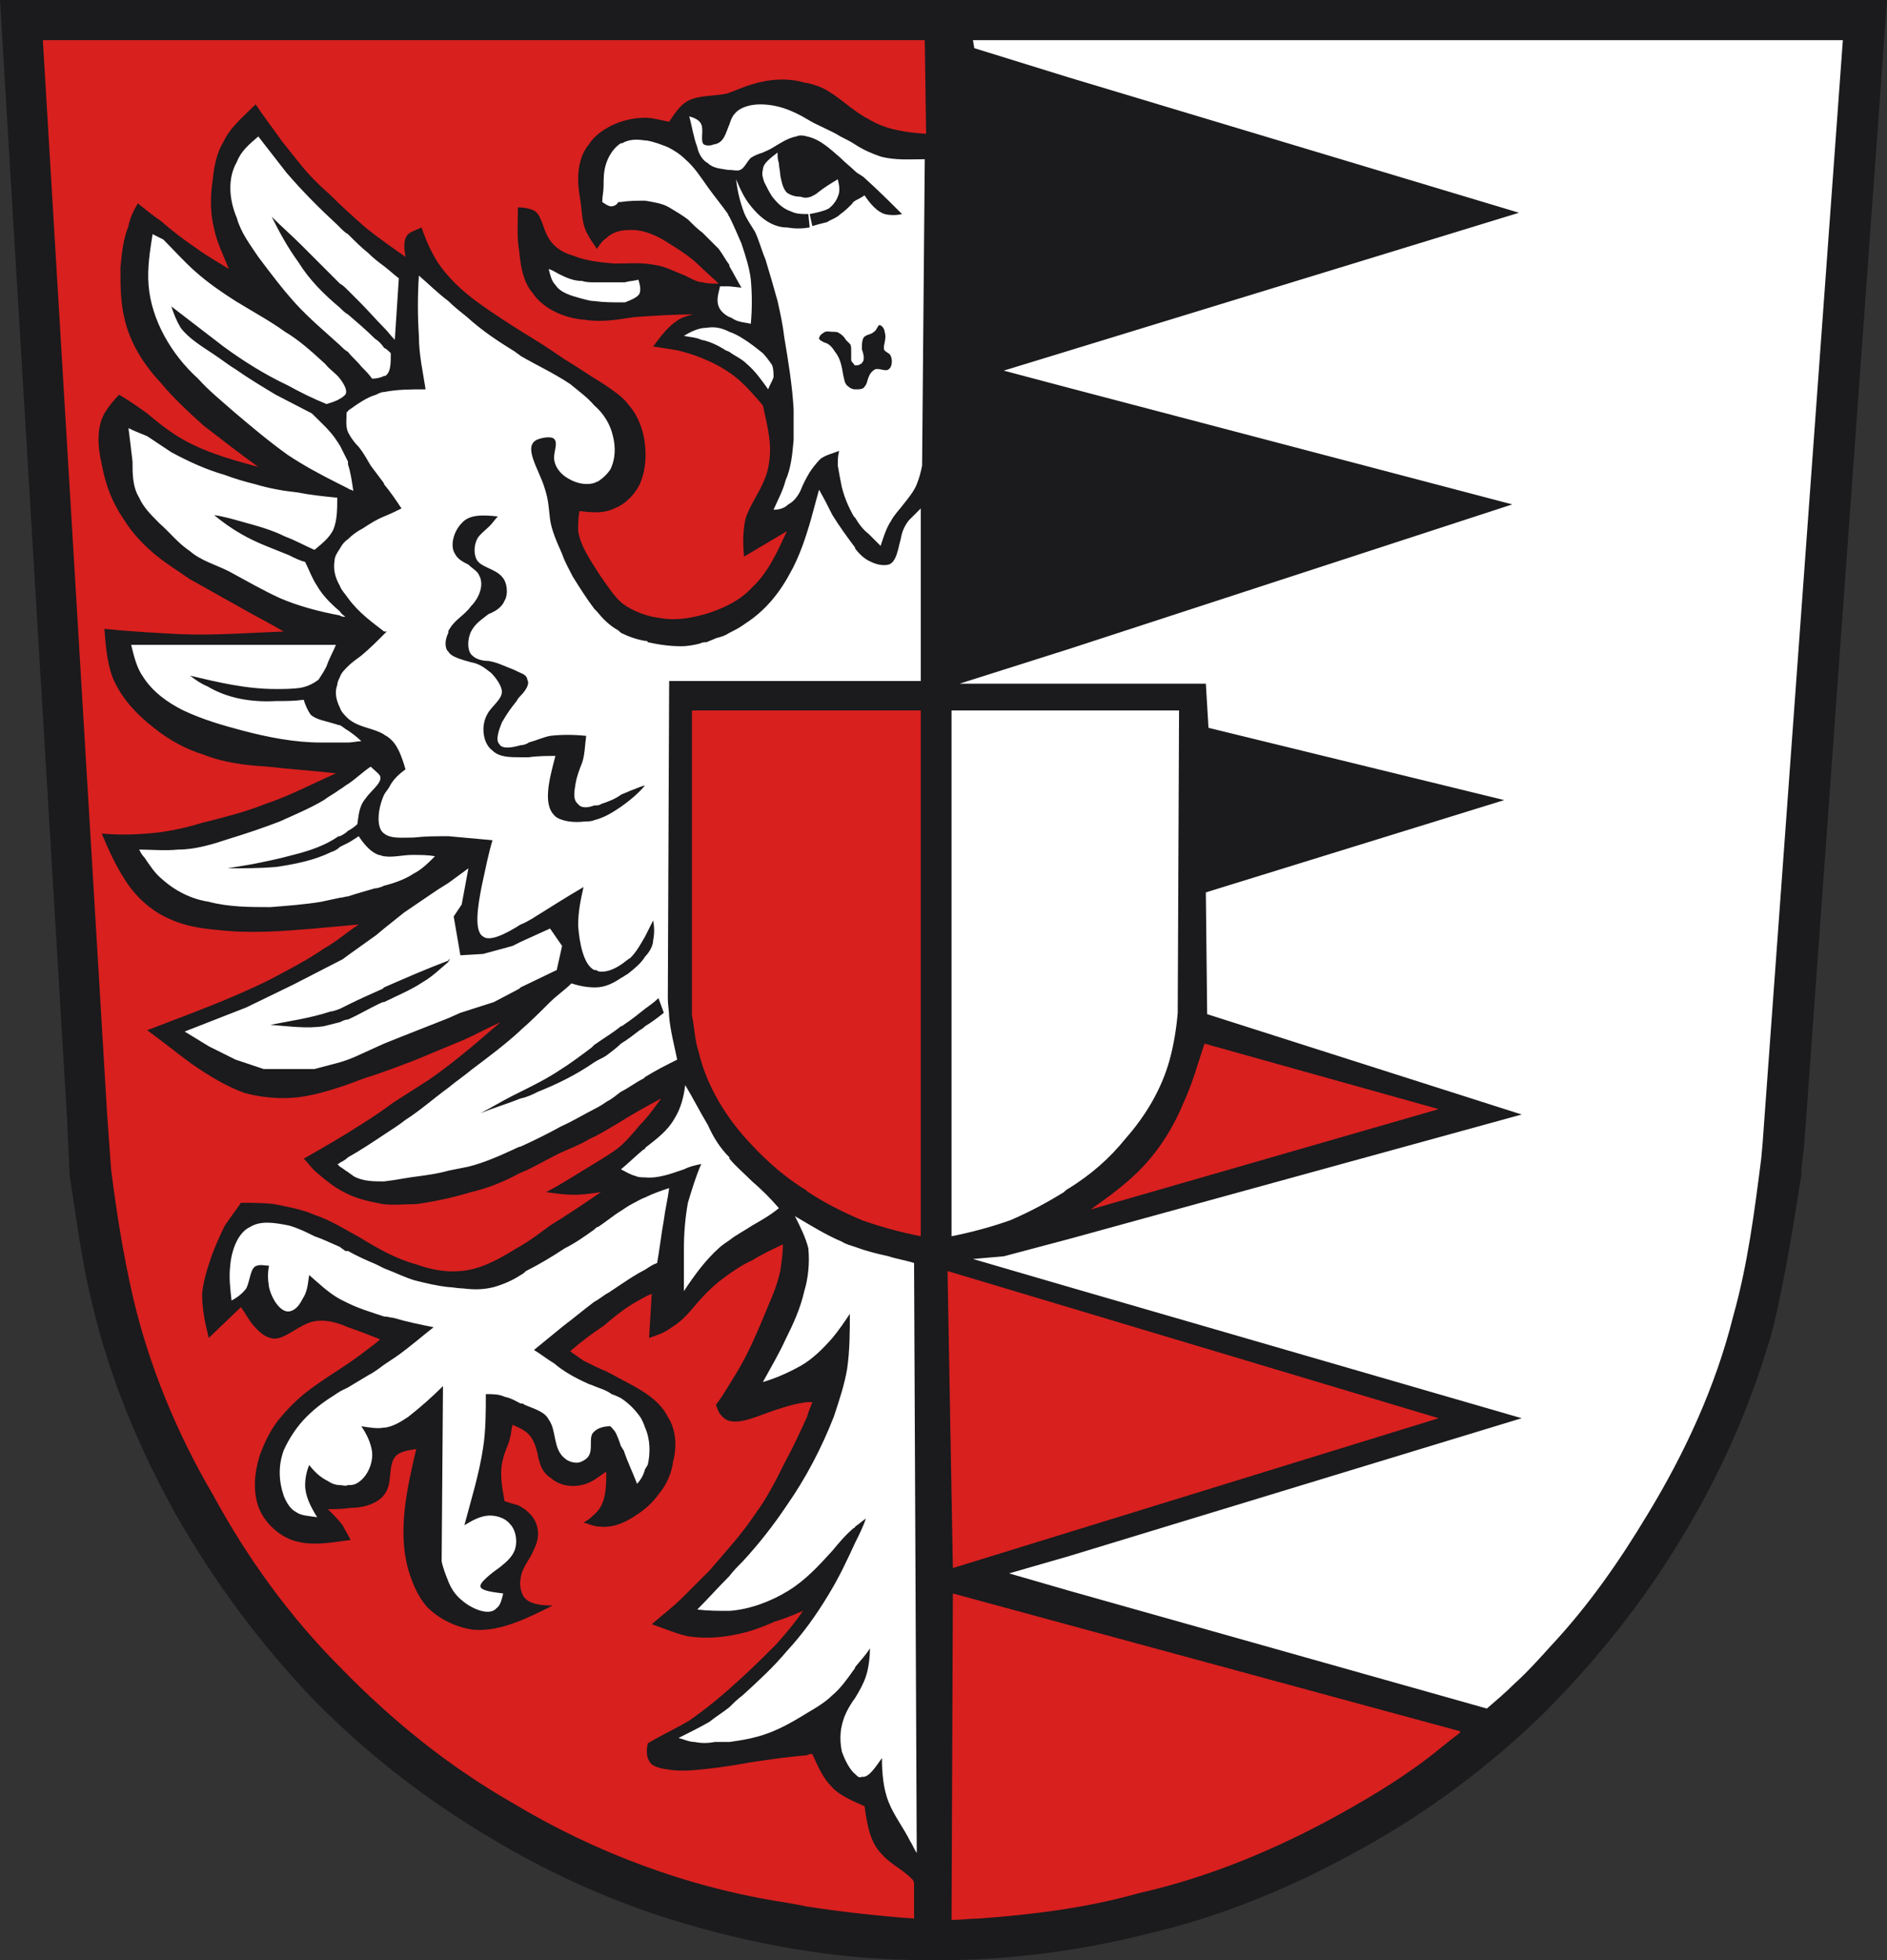 <?xml version="1.0" encoding="UTF-8" standalone="no"?>
<!-- Created with Inkscape (http://www.inkscape.org/) -->
<svg
   xmlns:svg="http://www.w3.org/2000/svg"
   xmlns="http://www.w3.org/2000/svg"
   version="1.0"
   width="425.618"
   height="442.006"
   id="svg3267">
  <rect width="100%" height="100%" fill="#333333" stroke="none"/>
  <defs
     id="defs3269">
    <clipPath
       id="clipPath323">
      <path
         d="M 445.624,-283.628 L 566.845,-283.628 L 566.845,-409.578 L 445.624,-409.578 L 445.624,-283.628 z"
         id="path325" />
    </clipPath>
  </defs>
  <g
     transform="translate(-125.915,-101.359)"
     id="layer1">
    <path
       d="M 532.827,359.907 L 532.219,364.734 L 532.219,366.242 C 530.407,377.71 528.601,389.17 525.88,400.635 C 521.352,416.93 514.409,432.915 505.655,447.396 C 496.901,462.183 486.034,475.755 473.96,487.827 C 461.583,499.894 447.698,510.152 432.911,518.293 C 417.818,526.741 401.819,533.378 385.213,537.3 C 368.615,541.523 351.405,543.635 334.5,543.338 C 317.294,543.338 300.093,540.618 283.788,536.093 C 267.186,531.568 251.191,524.629 236.698,515.88 C 221.907,507.131 208.323,496.576 196.249,484.207 C 184.48,471.833 174.209,457.955 165.761,443.177 C 157.309,428.092 150.668,412.103 146.748,395.51 C 144.333,385.856 143.117,375.896 141.612,366.242 L 141.612,365.945 L 141.008,352.968 L 125.915,101.359 L 551.533,101.359 L 532.827,359.907 z"
       id="path329"
       style="fill:#1b1a1c;fill-opacity:1;fill-rule:evenodd;stroke:none" />
    <path
       d="M 334.5,110.414 L 307.937,110.414 L 307.937,120.064 C 309.144,120.366 310.352,120.667 311.559,121.271 C 315.181,123.081 318.2,126.399 321.822,128.214 C 325.746,130.627 330.274,131.226 334.802,131.532 L 334.5,110.414 z M 307.937,531.266 C 315.785,532.477 323.935,533.378 332.086,533.981 L 332.086,526.137 C 332.086,525.538 331.779,525.236 331.482,524.93 C 329.369,522.819 326.656,521.612 324.841,519.5 C 322.128,516.789 321.52,512.863 320.917,508.643 C 318.2,507.437 315.181,506.226 313.374,504.114 C 311.559,502.304 310.352,499.589 309.144,496.877 C 308.846,496.877 308.239,496.877 307.937,497.175 L 307.937,531.266 z M 307.937,420.848 C 308.239,419.641 308.846,418.434 309.144,417.529 L 307.937,417.529 L 307.937,420.848 z M 307.937,369.862 L 307.937,261.556 L 333.595,261.556 L 333.595,380.124 C 329.071,379.219 324.543,378.008 320.313,376.499 C 316.087,374.693 311.861,372.582 308.239,370.168 C 308.239,370.168 307.937,370.168 307.937,369.862 M 340.538,534.287 C 342.651,534.287 344.764,533.981 346.579,533.981 C 358.951,533.08 371.03,531.568 382.794,528.249 C 398.797,524.629 413.885,518.293 428.077,510.449 C 436.227,505.924 444.08,501.101 451.023,495.369 C 452.528,494.158 454.037,492.951 455.249,492.05 L 455.249,491.745 L 340.839,460.671 L 340.538,534.287 z M 340.839,454.939 L 450.415,421.154 L 339.636,387.968 L 340.839,454.939 z M 450.415,351.459 L 397.593,336.681 C 396.08,341.206 394.872,345.731 392.759,350.257 C 390.646,355.381 387.628,360.212 384.005,364.13 C 380.383,368.056 376.153,371.073 371.931,374.086 L 450.415,351.459 z M 307.937,110.414 L 135.579,110.414 L 150.064,352.368 L 150.974,365.035 C 152.177,374.693 153.691,384.042 155.804,393.398 C 159.422,409.082 165.761,424.472 173.911,438.346 C 181.759,452.827 191.423,466.101 202.889,477.565 C 214.36,489.331 227.038,499.589 241.226,507.738 C 260.247,519.198 281.373,527.042 303.107,530.361 C 304.918,530.662 306.432,530.968 307.937,531.266 L 307.937,497.175 C 303.711,497.477 299.791,498.08 295.565,498.688 C 292.24,499.287 288.622,499.894 285.599,500.192 C 282.882,500.494 280.467,500.795 277.449,500.494 C 275.34,500.192 272.921,499.894 272.317,498.382 C 271.714,497.477 271.714,495.968 272.015,494.464 C 275.034,492.65 278.354,491.141 281.373,489.331 C 285.297,486.62 288.924,483.603 292.542,480.28 C 295.565,477.565 298.277,474.85 300.994,472.139 C 303.107,469.725 305.22,467.308 307.031,464.593 C 304.918,465.502 302.805,466.403 300.688,467.006 C 297.98,468.213 295.565,469.118 292.844,469.725 C 288.924,470.626 284.995,470.932 281.071,470.329 C 278.354,469.725 275.642,468.515 272.921,467.614 C 275.34,465.502 277.755,463.692 279.868,461.576 C 281.981,459.464 283.788,457.658 285.901,455.546 C 289.523,451.318 293.15,447.396 296.164,442.871 C 298.881,439.255 300.994,435.027 303.107,430.803 C 304.918,427.485 306.432,424.166 307.937,420.848 L 307.937,417.529 C 305.522,417.835 303.409,418.434 300.688,419.343 C 296.164,420.848 291.037,423.567 288.622,420.546 C 288.014,419.947 287.712,419.042 287.406,418.132 C 289.221,415.719 290.731,413.004 292.24,410.59 C 294.957,406.065 297.07,400.936 299.183,395.808 C 300.39,393.092 301.296,390.679 301.904,387.968 C 302.206,385.856 302.503,384.042 302.503,381.93 C 300.093,383.137 297.98,384.042 295.565,385.554 C 292.844,386.761 290.429,388.567 288.014,390.381 C 286.203,391.886 284.396,393.696 282.882,395.51 C 281.373,397.316 279.562,399.428 277.449,400.635 C 275.94,401.841 274.128,402.445 272.317,403.048 L 272.921,393.092 C 271.412,393.696 269.902,394.605 268.393,395.51 C 265.978,397.018 264.171,398.523 262.058,400.333 C 259.337,402.143 256.922,403.953 254.508,406.065 C 255.417,406.673 256.621,407.573 257.53,408.181 C 259.337,409.082 261.148,409.991 262.658,410.59 C 264.473,411.495 265.978,412.405 267.789,413.31 C 271.114,415.116 274.732,417.227 276.543,420.848 C 278.354,423.567 278.656,427.485 277.755,430.803 C 277.449,433.519 276.237,436.234 274.43,438.346 C 272.921,440.457 271.114,441.966 268.699,443.479 C 266.28,444.983 263.865,445.892 261.148,445.59 C 259.945,445.59 258.734,444.983 257.53,444.681 C 258.734,444.078 259.639,443.177 260.545,442.272 C 261.45,441.367 262.058,439.854 262.36,438.346 C 262.658,436.536 262.658,435.027 262.658,433.221 C 261.148,434.122 259.945,435.329 258.13,435.932 C 255.417,436.841 252.395,436.536 250.281,434.73 C 248.776,433.82 247.867,432.316 247.565,430.803 C 247.263,430.204 247.263,429.295 246.965,428.39 C 246.663,427.183 246.055,425.679 245.15,424.77 C 244.248,423.865 243.033,423.265 241.528,422.658 C 241.226,423.567 241.226,424.77 240.924,425.679 C 240.622,427.183 239.716,428.692 239.415,430.204 C 238.505,433.221 239.113,436.536 239.716,439.854 C 240.622,440.156 241.528,440.457 242.735,440.759 C 244.55,441.664 246.357,443.177 246.965,445.284 C 247.565,447.095 247.263,448.909 246.357,450.715 C 245.452,453.133 243.641,454.641 243.339,457.352 C 243.033,458.559 243.339,460.067 243.942,461.278 C 245.15,463.084 247.867,463.39 250.583,463.39 C 244.55,466.403 238.505,469.42 232.472,468.82 C 228.548,468.213 224.925,466.403 222.213,463.692 C 220.1,461.278 218.888,458.257 217.987,455.24 C 215.572,446.495 217.685,437.139 219.798,428.092 C 217.987,428.39 216.171,428.692 215.266,429.597 C 213.459,431.407 214.36,435.027 213.157,437.441 C 211.941,440.156 208.323,441.367 205.003,441.367 C 203.191,441.664 201.38,441.664 199.875,441.664 C 201.078,442.871 202.29,444.078 203.191,445.284 C 203.795,446.495 204.403,447.396 205.003,448.603 C 200.475,449.206 195.947,450.116 191.721,448.603 C 188.4,447.396 185.382,444.384 184.174,441.065 C 182.967,437.441 183.269,433.519 184.48,429.597 C 185.683,426.278 187.193,423.265 189.306,420.848 C 190.815,419.042 192.626,417.227 194.437,415.719 C 198.965,412.103 204.097,409.384 208.625,405.767 C 209.832,404.858 210.738,404.255 211.643,403.354 C 209.233,402.445 207.116,401.544 204.403,400.635 C 201.682,399.428 198.362,398.523 195.343,399.729 C 192.324,400.936 189.306,403.953 186.895,403.048 C 185.382,402.746 183.872,401.242 182.665,399.729 C 181.759,398.523 181.156,397.316 180.254,396.109 L 173.005,403.048 C 172.1,399.428 171.5,396.411 171.5,393.092 C 171.798,390.08 172.703,387.36 173.613,384.645 C 174.515,382.236 175.424,380.124 176.628,377.71 C 177.839,375.896 179.043,374.392 180.254,372.582 C 182.665,372.582 185.382,372.582 187.796,372.879 C 190.815,373.487 194.131,374.086 196.852,375.293 C 200.475,376.499 203.795,378.611 207.116,380.421 C 211.044,382.835 215.266,385.248 219.798,386.455 C 223.114,387.662 226.439,388.269 229.755,387.968 C 234.283,387.662 238.505,385.248 242.437,382.835 C 245.15,381.331 247.565,379.516 249.98,377.71 C 253.904,375.293 257.53,372.879 261.45,370.168 C 259.337,370.47 257.53,370.767 255.417,370.767 C 253.304,370.767 251.191,370.47 249.078,370.168 C 252.093,368.656 254.809,366.85 257.832,365.035 C 260.247,363.531 262.955,362.018 265.374,360.212 C 267.186,358.7 268.699,356.894 270.204,355.08 C 272.015,353.269 273.529,351.162 275.034,349.05 C 271.714,350.856 268.393,352.67 265.073,354.782 C 262.955,355.985 261.148,357.196 259.035,358.096 C 256.621,359.605 253.904,360.51 251.489,361.717 C 248.47,363.225 246.055,364.734 243.033,365.945 C 239.716,367.755 236.094,369.259 232.17,370.168 C 228.246,371.371 224.02,372.28 219.798,372.879 C 217.077,372.879 214.662,373.181 212.247,372.879 C 209.233,372.28 206.21,371.672 203.493,370.168 C 201.078,368.961 198.965,367.147 196.852,365.337 C 195.947,364.432 195.343,363.531 194.437,362.622 C 198.663,360.212 202.889,357.799 207.116,355.08 C 209.53,353.575 212.247,351.761 214.662,349.951 C 217.077,348.442 219.798,346.632 222.213,345.124 C 225.831,342.71 229.155,339.999 232.472,337.284 C 234.585,335.47 236.698,333.66 238.811,331.849 C 236.094,333.056 233.382,334.569 230.661,335.776 C 227.038,337.284 223.416,338.788 219.798,340.297 C 215.874,341.805 211.941,343.314 208.021,344.525 C 204.097,346.033 199.875,347.537 195.343,348.442 C 190.815,349.347 185.683,349.05 181.156,347.843 C 176.93,346.331 173.005,343.921 169.085,341.206 C 165.761,338.788 162.444,336.073 159.12,333.66 C 168.477,330.044 177.839,326.721 186.895,322.195 C 190.815,320.088 195.041,317.976 198.965,315.257 C 201.682,313.748 204.097,311.636 206.818,309.826 C 203.493,310.132 200.177,310.434 196.852,310.731 C 189.608,311.339 182.367,311.938 174.817,311.033 C 171.198,310.731 167.568,310.132 164.251,308.619 C 160.03,306.813 156.399,303.495 153.988,299.573 C 151.875,296.254 150.366,292.932 148.861,289.311 C 152.177,289.613 155.502,289.613 159.12,289.311 C 163.346,289.01 167.568,288.109 171.5,286.902 C 176.326,285.691 181.156,284.488 185.683,282.674 C 191.121,280.864 196.249,278.153 201.682,275.74 C 196.55,275.136 191.423,274.83 186.287,274.227 C 181.156,273.925 176.326,273.322 171.798,271.512 C 167.874,270.309 163.95,268.193 160.629,265.478 C 156.705,262.465 153.083,258.543 151.276,254.014 C 150.064,250.695 149.758,247.079 149.46,243.153 C 155.196,243.76 160.931,244.062 166.67,244.36 C 174.515,244.666 182.065,244.062 189.91,243.76 C 186.287,241.644 182.665,239.834 179.043,237.723 C 175.726,235.917 172.1,233.801 168.784,231.99 C 165.761,229.879 162.742,228.073 160.03,225.655 C 157.611,223.547 155.502,221.13 153.988,218.716 C 151.276,214.798 149.758,210.872 148.861,206.049 C 147.951,202.123 147.649,197.9 149.46,194.581 C 150.366,193.073 151.573,191.568 152.781,190.362 C 154.894,191.568 157.007,193.073 159.12,194.581 C 160.931,196.089 162.742,197.598 164.557,198.805 C 167.568,200.916 170.892,202.425 174.209,203.636 C 177.533,204.843 180.85,205.748 184.174,206.649 C 179.952,203.636 175.726,200.317 171.798,197.296 C 168.477,194.279 165.157,191.262 162.143,187.642 C 158.214,183.419 155.196,178.591 153.988,173.161 C 153.083,169.541 153.083,165.619 153.083,161.697 C 153.389,158.378 153.691,155.361 154.894,152.345 C 155.196,150.539 156.101,148.728 157.007,147.22 C 158.516,148.423 160.331,149.931 162.143,151.138 C 164.557,153.25 167.27,155.361 169.987,157.176 C 172.402,158.982 175.118,160.494 177.533,162.003 C 176.326,158.982 174.817,155.969 174.209,152.948 C 173.311,149.332 173.311,145.707 173.911,141.785 C 174.209,138.769 174.817,135.752 176.326,133.338 C 177.839,130.02 180.85,127.61 183.57,124.895 C 185.382,127.61 187.49,130.325 189.608,133.338 C 190.815,134.847 192.023,136.355 193.234,137.863 C 195.343,140.583 197.762,142.992 200.177,145.104 C 202.889,147.819 205.606,150.233 208.323,152.65 C 211.346,155.06 214.36,157.176 217.379,159.288 C 217.077,157.473 216.775,155.361 217.987,154.159 C 218.582,153.551 219.798,153.25 221.001,152.65 C 221.907,155.361 223.114,158.077 224.628,160.494 C 227.038,164.11 230.359,167.131 233.679,169.541 C 237,171.959 240.32,174.066 243.641,176.178 C 246.663,177.988 249.98,180.1 252.998,182.212 C 256.017,184.022 259.035,186.134 262.058,187.944 C 264.171,189.452 266.28,190.659 267.789,192.771 C 269.902,195.184 271.114,198.503 271.412,201.822 C 271.714,204.843 271.412,207.855 270.204,210.571 C 269.001,212.984 266.888,215.096 264.473,216.005 C 262.058,217.208 259.337,216.91 256.621,216.604 C 256.315,218.117 256.315,219.621 256.315,221.13 C 256.922,224.754 259.337,228.073 261.45,231.391 C 262.955,233.499 264.473,235.917 266.28,237.425 C 268.699,239.235 272.015,240.442 275.034,240.744 C 278.354,241.347 281.675,240.744 284.995,239.834 C 288.924,238.628 292.844,236.817 295.565,233.801 C 299.183,230.482 301.296,225.655 303.409,221.13 L 293.749,226.866 C 293.452,224.151 293.452,221.13 294.047,218.414 C 294.957,215.398 297.07,212.687 298.277,209.67 C 299.485,206.954 299.791,203.636 299.485,200.615 C 299.183,197.9 298.579,195.486 297.98,192.771 C 296.164,190.659 294.353,188.547 292.24,186.737 C 288.622,183.724 283.788,181.613 278.958,180.406 C 277.147,180.1 275.34,179.798 273.227,179.497 C 275.034,177.087 276.543,174.975 278.958,173.463 C 279.868,172.859 281.071,172.558 282.283,172.256 C 277.755,172.256 273.227,172.558 269.001,172.859 C 265.073,173.463 261.45,174.066 257.832,173.463 C 253.304,173.161 248.47,171.049 246.055,167.429 C 243.942,165.02 243.339,161.395 243.033,158.077 C 242.437,154.758 242.735,151.444 242.735,148.125 C 244.248,148.125 245.754,148.423 246.663,149.026 C 248.168,150.233 248.47,153.25 249.674,155.06 C 250.889,157.176 252.998,158.378 255.111,158.982 C 258.13,160.188 261.148,160.494 264.473,160.792 C 267.488,160.792 270.506,160.494 273.529,161.094 C 275.94,161.395 278.053,162.606 280.467,163.507 C 281.675,164.11 283.184,165.02 284.396,165.02 C 285.599,165.321 286.811,165.321 288.014,165.321 C 286.509,163.813 284.995,162.606 283.788,161.395 C 281.675,159.288 279.26,157.775 276.845,156.267 C 274.128,154.456 270.808,152.948 267.488,153.25 C 265.676,153.25 263.865,153.857 262.658,155.06 C 261.752,155.663 261.148,156.568 260.545,157.473 C 259.945,156.568 259.035,155.361 258.432,154.159 C 257.224,152.043 257.224,149.629 256.922,147.22 C 256.621,145.41 256.315,143.596 256.315,141.785 C 256.315,139.07 256.922,136.058 258.734,133.946 C 259.639,132.433 261.148,131.226 262.658,130.325 C 265.073,128.813 268.393,127.908 271.412,127.908 C 273.227,127.908 275.034,128.511 276.845,128.813 C 278.053,127.003 279.26,125.193 280.765,124.292 C 283.184,122.783 286.811,123.081 289.825,122.477 C 291.636,121.874 293.452,120.969 295.565,120.366 C 299.485,119.159 303.711,118.857 307.635,120.064 L 307.937,120.064 L 307.937,110.414 z M 307.937,261.556 L 307.937,369.862 C 303.409,367.147 299.183,363.531 295.263,359.307 C 289.825,353.575 285.297,346.331 283.486,338.487 C 282.58,335.776 282.58,333.056 281.981,330.345 L 281.981,261.556 L 307.937,261.556 z"
       id="path331"
       style="fill:#d8201f;fill-opacity:1;fill-rule:evenodd;stroke:none" />
    <path
       d="M 367.101,118.857 L 468.53,149.332 L 367.101,180.406 L 367.101,188.849 L 467.017,215.096 L 367.101,247.678 L 367.101,255.522 L 397.895,255.522 L 398.495,265.478 L 465.206,281.773 L 397.895,302.586 L 398.193,330.044 L 469.13,352.67 L 367.101,380.723 L 367.101,391.584 L 469.13,421.154 L 367.101,452.228 L 367.101,460.067 L 461.282,486.62 C 463.395,484.806 465.508,482.996 467.319,481.19 C 470.337,478.47 473.058,475.458 475.771,472.441 C 484.227,463.39 491.166,453.43 497.509,442.871 C 505.957,428.997 512.904,413.909 516.824,398.221 C 520.144,386.455 521.658,374.392 523.163,362.622 L 523.465,359.307 L 541.576,110.414 L 367.101,110.414 L 367.101,118.857 z M 367.101,369.259 L 367.101,261.556 L 391.854,261.556 L 391.552,329.738 C 391.25,333.362 390.646,336.982 389.741,340.297 C 387.93,346.934 384.311,352.968 379.784,358.096 C 376.153,362.622 371.931,366.242 367.101,369.259 M 345.367,110.414 L 345.669,112.22 L 367.101,118.857 L 367.101,110.414 L 345.367,110.414 z M 367.101,180.406 L 352.31,184.931 L 367.101,188.849 L 367.101,180.406 z M 367.101,247.678 L 342.353,255.522 L 367.101,255.522 L 367.101,247.678 z M 367.101,380.723 L 352.31,384.645 L 345.367,385.248 L 367.101,391.584 L 367.101,380.723 z M 367.101,452.228 L 353.518,456.145 L 367.101,460.067 L 367.101,452.228 z M 367.101,261.556 L 367.101,369.259 C 366.502,369.561 366.196,369.862 365.894,370.168 C 361.974,372.582 358.045,374.693 353.819,376.499 C 349.593,378.008 345.061,379.219 340.538,380.124 L 340.538,261.556 L 367.101,261.556 z M 318.804,501.403 L 318.804,484.207 C 319.713,482.694 320.615,481.19 321.219,479.375 C 321.822,477.565 322.128,475.152 322.128,473.04 C 321.219,474.553 320.015,475.755 318.804,477.264 L 318.804,449.206 C 319.713,447.396 320.615,445.59 321.219,443.776 C 320.313,444.384 319.713,444.983 318.804,445.59 L 318.804,382.533 C 321.219,383.442 323.633,384.042 326.354,384.645 C 328.161,385.248 330.274,385.554 332.086,386.153 L 332.689,519.198 C 332.086,518.293 331.779,517.388 331.184,516.487 C 329.671,513.466 327.558,510.751 326.354,507.738 C 325.139,504.717 324.841,501.101 324.841,497.778 C 323.332,499.894 321.822,502.304 320.313,502.006 C 319.713,502.304 319.407,502.006 318.804,501.403 M 318.804,254.919 L 318.804,225.052 C 319.713,226.258 320.917,227.465 322.43,228.073 C 323.633,228.672 325.139,228.974 326.354,228.672 C 328.161,228.073 328.463,225.052 329.071,222.94 C 329.369,221.13 329.973,219.923 330.882,218.716 C 331.779,217.811 332.689,216.91 333.595,216.005 L 333.595,254.919 L 318.804,254.919 z M 318.804,218.117 C 319.713,219.621 320.615,220.832 321.822,221.733 C 322.728,222.642 323.633,223.547 324.543,224.448 C 325.139,222.642 325.746,220.526 326.954,218.716 C 327.558,217.509 328.769,216.303 329.671,215.096 C 330.882,213.587 332.086,212.079 332.689,210.571 C 333.297,209.066 333.595,207.855 333.897,206.351 L 334.5,137.264 C 331.184,137.264 327.859,137.562 324.543,136.657 C 322.728,136.058 320.615,135.148 318.804,133.946 L 318.804,139.975 C 319.407,140.583 320.313,140.88 320.917,141.488 C 323.935,144.199 326.656,146.914 329.369,149.629 C 328.161,149.931 326.656,149.931 325.445,149.629 C 323.633,149.026 322.128,147.22 320.917,145.41 C 320.015,146.013 319.407,146.311 318.804,146.612 L 318.804,183.724 L 319.106,183.724 C 319.407,183.724 319.713,183.724 320.015,183.419 C 320.313,183.419 320.313,183.121 320.615,182.815 C 320.917,181.91 320.615,181.005 320.313,180.1 C 320.313,178.893 320.313,177.385 321.219,177.087 C 321.52,176.781 322.43,176.781 323.03,176.178 C 323.633,175.876 323.935,174.67 324.241,174.67 C 324.841,174.67 325.445,175.575 325.445,176.178 C 326.048,177.988 324.841,179.497 325.445,180.406 C 325.746,180.703 326.354,181.005 326.656,181.307 C 327.256,182.212 327.256,184.022 326.354,184.625 C 325.746,185.229 324.241,184.324 323.332,184.625 C 322.728,184.931 322.128,185.53 321.822,186.44 C 321.52,187.043 321.52,187.944 320.917,188.547 C 320.615,189.155 319.713,189.155 318.804,189.155 L 318.804,218.117 z M 318.804,133.946 L 318.804,139.975 C 317.902,139.07 316.691,138.165 315.487,136.958 C 313.374,135.148 310.96,132.739 307.937,132.131 C 307.031,131.83 306.126,131.83 305.522,132.131 C 303.711,132.433 301.904,133.644 300.39,134.545 C 299.485,135.148 298.579,135.45 297.98,135.752 C 297.07,136.058 296.164,136.355 295.263,136.958 C 294.353,137.863 293.749,139.376 292.844,139.674 C 292.24,139.975 291.339,139.674 290.429,139.674 L 290.429,129.42 C 290.731,128.511 291.037,127.61 291.636,127.003 C 292.844,125.494 295.263,124.895 297.372,124.895 C 299.183,124.895 300.994,125.193 302.805,125.796 C 304.62,126.399 306.432,127.309 307.937,128.214 C 310.352,129.718 313.073,130.627 315.487,132.131 C 316.691,132.739 317.902,133.338 318.804,133.946 M 318.804,146.612 C 318.498,146.914 318.2,146.914 318.2,147.22 C 317.294,148.125 316.389,149.026 315.487,149.629 C 314.578,150.539 313.374,150.836 312.465,151.444 C 311.261,151.741 310.05,152.043 309.144,152.345 L 308.54,149.629 C 310.05,149.332 311.559,149.026 312.766,148.423 C 313.672,147.819 314.578,146.612 314.88,145.707 C 315.487,144.501 315.181,142.992 314.88,141.785 C 313.374,142.695 311.861,143.596 310.352,144.807 C 310.05,145.104 309.446,145.41 308.846,145.707 C 307.937,146.013 307.329,146.013 306.432,145.707 C 305.22,145.707 304.319,145.41 303.409,144.807 C 302.503,143.901 302.206,142.389 301.904,140.88 C 301.904,139.975 301.598,139.07 301.598,138.165 C 301.296,137.264 301.296,136.657 301.296,135.752 C 299.791,136.958 297.98,138.165 297.98,139.674 C 297.678,140.583 297.98,141.488 298.277,142.389 C 298.881,143.596 299.485,144.807 300.093,145.707 C 301.296,147.22 302.503,148.423 304.319,149.026 C 305.522,149.629 306.733,149.629 308.239,149.629 L 308.54,152.65 C 306.733,152.948 305.22,152.948 303.409,152.65 C 302.206,152.65 300.994,152.345 299.791,151.741 C 297.98,150.836 296.466,149.332 295.263,147.819 C 293.749,146.013 292.844,143.901 291.938,141.785 C 292.24,144.501 292.844,146.914 293.749,149.332 C 294.353,150.836 295.263,152.043 296.164,153.551 C 297.07,155.361 297.678,157.775 298.579,159.887 C 299.485,162.904 300.39,165.925 301.296,169.243 C 301.904,171.959 302.503,174.67 302.805,177.385 C 303.711,182.815 304.62,188.25 304.918,193.68 L 304.918,200.615 C 304.62,203.933 304.319,206.954 303.107,209.67 C 302.503,212.079 301.296,214.191 300.39,216.303 C 301.598,216.303 302.805,216.005 303.711,215.096 C 304.918,214.492 305.824,213.286 306.432,212.079 C 307.031,210.571 307.635,209.368 308.54,207.855 C 309.144,206.954 310.05,205.748 310.96,204.843 C 312.163,203.933 313.672,203.636 315.181,203.032 C 314.88,204.235 314.88,205.14 314.88,206.351 C 315.181,208.161 315.487,209.67 315.785,211.174 C 316.389,213.587 317.294,215.699 318.498,217.811 L 318.804,218.117 L 318.804,189.155 C 318.2,189.155 317.6,188.849 317.294,188.547 C 316.389,187.944 316.389,187.043 316.087,185.836 C 315.785,184.022 315.487,182.212 314.276,180.703 C 313.672,179.798 313.073,178.893 311.861,178.591 C 311.261,178.294 310.653,177.988 310.653,177.686 C 310.653,177.385 310.96,176.781 311.559,176.48 C 312.163,175.876 313.073,176.178 313.672,176.178 C 314.276,176.178 314.88,176.178 315.181,176.48 C 315.785,176.781 316.389,177.385 316.691,177.988 C 316.993,178.294 317.294,178.591 317.6,178.893 C 317.902,179.199 317.902,179.798 317.902,180.406 L 317.902,182.518 C 317.902,182.815 318.2,183.121 318.498,183.419 C 318.498,183.419 318.498,183.724 318.804,183.724 L 318.804,146.612 z M 318.804,225.052 L 318.804,254.919 L 290.429,254.919 L 290.429,244.062 C 291.636,243.459 292.844,242.851 294.047,241.946 C 298.277,239.235 301.598,235.309 304.013,230.784 C 306.126,227.163 307.635,222.642 308.846,218.414 C 309.446,216.303 310.05,213.889 310.653,211.777 C 311.861,213.889 312.766,215.699 313.672,217.509 C 315.181,219.923 316.691,222.035 318.498,224.448 C 318.498,224.448 318.804,224.754 318.804,225.052 M 318.804,382.533 L 318.804,445.59 C 318.804,445.59 318.804,445.892 318.498,445.892 C 316.691,447.396 315.181,449.206 313.672,451.021 C 310.653,454.339 307.635,457.658 303.711,460.067 C 299.791,462.481 294.957,464.295 290.429,464.593 L 290.429,456.753 C 291.339,455.546 292.24,454.641 293.452,453.43 C 297.07,449.508 300.39,445.284 303.409,440.759 C 307.635,434.73 311.261,427.791 313.97,420.848 C 315.181,417.227 316.389,413.607 316.993,409.991 C 317.6,405.767 317.6,401.544 317.6,397.618 C 316.389,399.428 315.181,401.242 313.672,403.048 C 311.559,405.466 309.144,407.879 306.432,409.384 C 303.711,410.892 300.994,412.103 297.98,413.004 C 299.791,409.685 301.598,406.673 303.107,403.354 C 304.918,399.729 306.432,396.411 307.329,392.493 C 308.239,389.472 308.54,386.153 308.239,382.835 C 307.635,380.421 306.432,378.008 305.22,375.599 C 308.846,377.71 312.163,379.818 315.785,381.331 C 316.691,381.93 317.902,382.236 318.804,382.533 M 318.804,449.206 C 316.993,453.133 315.181,457.055 312.766,460.977 C 310.05,465.502 307.031,469.725 303.409,473.643 C 300.39,477.264 296.768,480.582 293.452,483.603 C 292.24,484.504 291.339,485.413 290.429,486.314 L 290.429,494.158 C 292.542,493.856 294.655,493.555 296.768,492.951 C 300.093,492.05 303.107,490.538 306.126,488.732 C 308.54,487.219 311.559,485.715 313.672,483.603 C 315.487,482.095 316.993,479.983 318.498,477.867 C 318.498,477.867 318.804,477.565 318.804,477.264 L 318.804,449.206 z M 318.804,484.207 L 318.804,501.403 C 317.6,500.494 316.389,498.08 315.785,496.27 C 315.181,493.257 315.487,490.844 316.389,488.426 C 316.993,486.918 317.902,485.413 318.804,484.207 M 290.429,381.025 C 291.938,379.818 293.749,378.917 295.565,377.71 C 297.678,376.499 299.791,375.293 301.598,373.784 C 299.791,371.672 297.678,369.561 295.565,367.755 C 293.749,365.945 291.938,364.432 290.429,362.622 C 290.429,362.622 290.429,362.622 290.429,362.324 L 290.429,381.025 z M 290.429,180.703 L 290.429,176.178 C 291.339,176.48 292.542,177.087 293.452,177.686 C 294.957,178.591 296.466,179.798 297.98,181.005 C 298.579,181.613 299.485,182.815 300.093,183.724 C 300.39,184.625 300.39,185.53 300.39,186.44 C 300.093,187.34 299.485,188.25 299.183,189.155 C 297.678,187.043 296.164,184.931 294.353,183.419 C 293.15,182.212 291.636,181.613 290.429,180.703 M 290.429,172.859 L 290.429,165.925 L 293.15,166.222 C 292.24,164.714 291.339,162.904 290.429,161.395 L 290.429,161.094 L 290.429,150.233 C 291.339,152.043 292.24,154.159 293.15,156.267 C 294.047,158.982 294.957,161.697 295.263,164.412 C 295.565,167.731 295.565,171.049 295.263,174.368 C 294.047,174.066 292.844,174.066 291.636,173.463 C 291.037,173.161 290.731,172.859 290.429,172.859 M 290.429,129.42 L 290.429,139.674 L 290.127,139.674 C 288.622,139.376 286.811,139.376 285.599,138.165 C 284.396,137.562 283.486,136.058 283.184,134.545 C 282.283,132.131 281.981,129.718 281.373,127.61 C 282.58,127.908 283.788,128.511 284.09,129.42 C 284.698,130.627 283.788,133.338 284.698,133.946 C 285.297,134.247 286.203,134.247 286.811,133.946 C 289.221,133.644 289.523,131.532 290.429,129.42 M 290.429,150.233 C 290.127,149.931 290.127,149.629 290.127,149.629 C 288.622,147.518 287.108,145.707 285.599,143.596 C 284.09,141.488 282.58,139.07 280.467,137.264 C 279.26,136.058 277.755,135.148 276.543,134.545 C 275.034,133.946 273.529,133.338 271.714,133.036 L 271.412,133.036 L 271.412,146.612 C 273.227,146.914 275.34,147.22 276.845,148.125 C 278.354,149.026 279.868,149.931 281.071,150.836 C 282.283,152.043 283.184,152.948 284.396,153.857 C 285.599,155.06 286.811,156.267 288.014,157.473 C 288.924,158.68 289.523,159.887 290.429,161.094 L 290.429,150.233 z M 290.429,165.925 L 290.429,172.859 C 289.221,172.256 288.316,171.355 288.014,170.45 C 287.406,168.937 288.014,167.429 288.316,165.925 L 290.429,165.925 z M 290.429,176.178 L 290.429,180.703 C 289.825,180.406 289.523,180.406 289.221,180.1 C 287.712,179.199 285.901,178.294 284.09,177.988 C 282.882,177.385 281.373,177.385 280.17,177.087 C 281.675,176.178 283.486,175.273 285.297,175.273 C 287.108,174.975 288.622,175.273 290.429,176.178 M 290.429,244.062 L 290.429,254.919 L 276.845,254.919 L 276.543,326.419 C 276.543,327.932 276.845,329.436 276.845,330.643 C 277.147,333.961 278.053,337.284 278.656,340.297 C 276.237,341.508 273.827,342.71 271.412,344.219 L 271.412,332.759 C 272.921,331.849 274.128,330.944 275.642,329.738 L 274.43,326.419 C 273.529,327.324 272.619,327.932 271.412,328.833 L 271.412,317.071 C 272.317,316.162 273.227,314.657 273.227,313.451 C 273.529,311.938 273.529,310.434 273.227,308.921 C 272.619,310.132 272.015,311.339 271.412,312.546 L 271.412,278.455 L 271.714,278.455 L 271.412,278.455 L 271.412,245.872 C 271.714,245.872 272.015,245.872 272.015,246.17 C 274.732,246.777 277.147,247.079 279.562,247.079 C 281.071,247.079 282.58,246.777 283.788,246.471 C 284.396,246.17 284.698,246.17 285.297,246.17 C 285.901,245.872 286.811,245.566 287.406,245.265 C 288.622,244.963 289.523,244.666 290.429,244.062 M 290.429,362.324 L 290.429,381.025 C 289.523,381.632 288.622,382.236 288.014,382.835 C 284.995,385.554 282.58,388.873 280.17,392.493 L 280.17,382.835 C 280.17,379.516 280.467,375.896 281.071,372.582 C 281.981,369.561 282.882,366.544 284.09,363.833 C 282.58,364.13 281.373,364.432 280.17,365.035 C 277.449,365.945 274.43,367.147 271.412,366.85 L 271.412,360.212 C 274.128,358.096 276.543,356.286 278.053,353.575 C 279.562,351.162 280.17,348.442 280.467,346.033 C 282.283,349.05 283.788,352.063 285.599,355.08 C 286.811,357.799 288.316,360.212 290.429,362.324 M 290.429,456.753 L 290.429,464.593 C 288.014,464.593 285.599,464.593 283.184,464.295 C 285.599,461.877 288.014,459.166 290.429,456.753 M 290.429,486.314 L 290.429,494.158 L 287.108,494.158 C 285.599,494.464 284.09,494.464 282.58,494.158 C 281.373,494.158 280.17,493.555 278.958,493.257 C 281.373,492.05 283.788,490.844 285.901,489.633 C 287.406,488.426 288.924,487.525 290.429,486.314 M 271.412,432.618 L 271.412,423.265 C 272.619,425.981 272.619,428.997 272.015,431.709 C 271.714,432.014 271.714,432.316 271.412,432.618 M 271.412,387.662 C 272.317,387.059 273.227,386.455 274.128,386.153 C 274.732,382.835 275.034,379.818 275.642,376.499 C 275.94,374.086 276.543,371.672 276.845,369.259 C 275.034,369.862 273.227,370.47 271.412,371.371 L 271.412,387.662 z M 271.412,133.036 L 271.412,146.612 C 269.596,146.612 267.789,146.612 265.978,146.914 L 265.978,133.644 L 266.28,133.644 C 267.789,132.739 269.596,132.739 271.412,133.036 M 271.412,245.872 L 271.412,278.455 C 270.204,278.752 269.001,279.356 268.091,279.657 C 267.488,279.959 266.586,280.265 265.978,280.562 L 265.978,244.062 C 267.789,244.963 269.596,245.566 271.412,245.872 M 271.412,278.455 C 269.902,280.265 268.091,281.773 265.978,283.278 L 265.978,318.881 C 266.888,318.273 267.488,317.67 268.091,317.368 C 269.596,315.864 270.506,314.05 271.412,312.546 L 271.412,278.455 z M 271.412,317.071 L 271.412,328.833 C 269.902,330.044 268.393,331.25 266.586,332.457 C 266.586,332.457 266.28,332.759 265.978,332.759 L 265.978,321.894 C 266.586,321.596 266.888,321.295 267.488,320.989 C 269.001,319.782 270.506,318.575 271.412,317.071 M 271.412,332.759 C 271.114,333.056 270.808,333.362 270.204,333.66 C 269.001,334.569 267.488,335.776 265.978,336.681 L 265.978,347.537 C 267.789,346.632 269.299,345.425 271.114,344.525 L 271.412,344.219 L 271.412,332.759 z M 271.412,360.212 L 271.412,366.85 C 270.808,366.85 269.902,366.85 269.299,366.544 C 268.091,366.242 267.186,365.643 265.978,365.035 C 267.789,363.531 269.299,362.018 271.114,360.51 C 271.412,360.51 271.412,360.51 271.412,360.212 M 271.412,371.371 L 271.412,387.662 C 269.596,388.567 267.789,389.774 265.978,390.98 L 265.978,374.392 C 266.888,373.784 267.789,373.181 268.393,372.879 C 269.596,372.28 270.506,371.672 271.412,371.371 M 271.412,423.265 L 271.412,432.618 C 271.114,433.82 270.506,435.027 269.596,435.932 C 268.699,433.519 267.488,431.109 266.586,428.39 C 266.28,428.092 266.28,427.791 265.978,427.485 L 265.978,416.628 C 267.789,417.835 269.299,419.343 270.506,421.154 C 270.808,421.753 271.114,422.356 271.412,423.265 M 265.978,169.541 L 265.978,165.02 L 266.888,165.02 C 267.789,164.714 269.001,164.714 269.902,164.412 C 270.204,165.321 270.506,166.524 270.204,167.429 C 269.902,168.338 268.393,168.937 266.888,169.541 L 265.978,169.541 z M 265.978,133.644 L 265.978,146.914 L 265.374,146.914 C 265.073,147.518 264.473,147.819 264.171,147.819 C 263.563,148.125 262.658,147.518 261.752,146.914 C 261.752,145.707 262.058,144.501 262.058,143.294 C 262.058,141.488 262.058,139.975 262.658,138.165 C 263.261,136.355 264.473,134.545 265.978,133.644 M 265.978,165.02 L 265.978,169.541 C 264.171,169.541 262.058,169.541 259.945,169.243 L 259.945,165.02 L 262.36,165.02 L 265.978,165.02 z M 265.978,244.062 L 265.978,280.562 C 264.771,281.472 263.261,282.071 261.45,282.674 C 261.148,282.976 260.545,282.976 259.945,282.976 L 259.945,238.628 C 260.247,238.929 260.247,238.929 260.545,239.235 C 261.752,240.744 263.261,242.248 264.771,243.153 C 265.374,243.459 265.676,243.76 265.978,244.062 M 265.978,283.278 L 265.978,318.881 C 264.171,320.088 262.36,320.687 260.847,320.385 C 260.545,320.088 260.247,320.088 259.945,320.088 L 259.945,286.294 C 262.36,285.691 264.171,284.488 265.978,283.278 M 265.978,321.894 L 265.978,332.759 C 264.171,334.263 262.058,335.47 259.945,336.982 L 259.945,324.006 L 260.247,324.006 C 262.36,324.006 264.171,323.1 265.978,321.894 M 265.978,336.681 C 265.073,337.582 263.865,338.487 262.658,339.396 C 261.752,339.999 260.847,340.297 259.945,340.9 L 259.945,351.459 C 261.148,350.856 262.058,350.257 262.955,349.649 C 264.171,349.05 265.073,348.145 265.978,347.537 L 265.978,336.681 z M 265.978,374.392 L 265.978,390.98 C 265.073,391.584 264.171,392.191 263.261,392.791 C 262.058,393.398 261.148,394.303 259.945,394.907 L 259.945,378.611 C 260.247,378.31 260.545,378.008 260.847,378.008 C 262.658,376.805 264.473,375.293 265.978,374.392 M 265.978,416.628 L 265.978,427.485 C 265.676,426.584 265.374,425.679 265.073,425.071 C 264.771,424.166 264.171,423.567 263.563,422.96 C 262.36,422.96 260.847,423.265 259.945,424.166 L 259.945,413.909 C 261.45,414.516 262.658,414.818 263.865,415.719 C 264.771,416.021 265.374,416.322 265.978,416.628 M 259.945,210.269 L 259.945,192.771 C 262.058,194.581 263.563,196.999 264.171,199.714 C 264.771,202.123 264.771,204.843 263.563,207.252 C 262.955,208.161 262.058,209.066 261.148,209.67 C 260.847,209.967 260.545,209.967 259.945,210.269 M 259.945,165.02 L 259.945,169.243 C 259.035,169.243 258.13,168.937 256.922,168.64 C 254.809,168.037 252.395,167.429 251.191,165.619 C 250.281,164.714 249.98,163.205 249.674,162.003 C 250.583,162.3 251.489,162.904 252.093,163.205 C 253.904,164.11 255.417,164.714 257.224,164.714 C 258.13,165.02 259.035,165.02 259.945,165.02 M 259.945,192.771 L 259.945,210.269 C 257.832,210.872 255.417,210.269 253.304,208.76 C 252.093,207.855 250.889,206.351 250.889,204.537 C 250.889,203.032 251.791,201.218 250.889,200.317 C 250.281,199.714 248.47,200.011 247.565,200.317 C 243.339,201.524 247.565,207.252 248.776,211.48 C 249.674,214.191 249.674,216.005 249.98,218.414 C 250.281,220.832 251.489,223.547 252.696,226.258 C 253.304,228.073 254.206,229.581 255.111,231.391 C 256.621,233.801 258.13,236.214 259.945,238.628 L 259.945,282.976 C 258.432,283.583 256.922,283.583 256.315,282.674 C 255.111,281.773 255.417,279.959 255.719,278.153 C 256.017,276.339 256.621,274.83 257.224,273.322 C 257.832,271.512 257.832,269.4 258.13,267.292 C 255.417,266.991 252.395,266.991 249.98,267.292 C 248.47,267.59 247.263,268.193 245.15,268.796 C 244.848,269.102 243.942,269.4 243.339,269.4 L 243.339,258.237 C 244.55,257.035 245.452,255.522 244.848,254.621 C 244.848,254.014 244.248,253.41 243.339,253.109 L 243.339,181.613 C 246.965,183.724 250.889,185.53 254.508,187.944 C 256.315,189.452 258.432,190.961 259.945,192.771 M 259.945,286.294 C 259.337,286.596 258.432,286.596 257.832,286.596 C 255.417,286.902 252.998,286.596 251.489,285.691 C 248.168,283.278 249.674,277.545 251.191,271.813 C 249.376,271.813 247.263,271.813 245.15,272.115 L 243.339,272.115 L 243.339,309.826 C 244.248,309.524 245.15,308.921 245.754,308.619 C 250.583,305.603 253.904,303.495 257.53,301.383 C 256.922,304.094 256.315,306.813 256.315,310.132 C 256.621,314.05 257.53,318.881 259.945,320.088 L 259.945,286.294 z M 259.945,324.006 L 259.945,336.982 C 259.639,337.284 259.639,337.284 259.337,337.582 C 256.922,339.396 254.508,341.206 252.093,342.71 C 249.376,344.525 246.357,346.033 243.339,347.537 L 243.339,333.66 C 245.754,331.548 247.867,329.436 249.98,327.324 C 251.489,325.82 253.304,324.613 254.809,323.1 C 256.621,323.708 258.432,324.006 259.945,324.006 M 259.945,340.9 C 256.017,343.62 251.791,345.731 247.263,347.537 C 246.055,348.145 244.848,348.744 243.339,349.05 L 243.339,359.907 C 246.663,358.398 249.674,356.894 252.395,355.381 C 255.111,354.174 257.53,352.67 259.945,351.459 L 259.945,340.9 z M 259.945,378.611 L 259.945,394.907 C 257.53,396.717 255.417,398.523 252.998,400.333 L 246.357,405.767 C 247.867,406.673 249.376,407.879 250.889,408.784 C 252.998,410.59 255.719,412.103 258.432,413.31 C 259.035,413.607 259.337,413.607 259.945,413.909 L 259.945,424.166 L 259.639,424.472 C 258.734,425.679 259.639,428.092 258.734,429.597 C 258.432,430.204 257.53,430.803 256.621,431.109 C 255.417,431.407 253.904,430.803 253.304,430.204 C 250.583,428.092 251.489,423.865 249.674,421.455 C 248.776,419.641 246.357,419.042 244.248,418.132 C 243.942,417.835 243.641,417.835 243.339,417.835 L 243.339,388.873 C 243.942,388.567 244.248,388.269 244.55,387.968 C 247.565,386.455 250.583,384.645 253.304,382.835 C 255.719,381.632 257.832,380.124 259.945,378.611 M 243.339,324.006 L 243.339,313.748 L 249.98,310.731 L 252.696,314.657 L 251.489,320.088 L 243.339,324.006 z M 243.339,181.613 L 243.339,253.109 C 242.735,252.807 241.528,252.204 240.622,251.902 C 239.113,251.299 237.909,250.695 236.094,250.398 C 234.887,250.398 233.382,250.092 232.472,249.191 C 231.269,248.282 231.269,245.566 232.17,243.76 C 233.075,241.946 234.585,241.041 236.094,239.834 C 237.608,239.235 239.113,238.326 239.716,236.817 C 240.622,235.309 240.32,232.598 239.113,231.391 C 237.608,229.581 234.283,229.279 233.382,227.465 C 232.774,226.258 232.774,224.151 233.679,222.642 C 234.283,221.733 235.495,220.832 236.396,219.923 C 237,219.324 237.608,218.414 238.207,217.811 C 235.189,217.509 231.864,217.208 230.057,219.324 C 228.246,221.13 227.34,224.448 228.548,226.258 C 229.155,227.465 230.359,228.073 231.566,228.672 C 232.472,229.581 233.679,230.18 233.981,231.085 C 235.189,233.197 233.981,236.214 232.17,238.028 C 230.661,240.136 228.548,241.041 227.34,243.153 C 227.038,243.459 227.038,243.76 227.038,244.062 L 227.038,169.243 C 228.246,170.45 229.755,171.657 231.269,172.859 C 234.585,175.876 238.207,178.294 242.135,180.703 C 242.437,181.005 243.033,181.307 243.339,181.613 M 243.339,258.237 L 243.339,269.4 C 241.226,270.003 239.113,270.309 238.505,269.102 C 237.608,268.193 238.505,265.784 239.113,264.271 C 240.32,262.159 241.226,260.953 242.437,259.444 C 242.735,258.841 243.033,258.543 243.339,258.237 M 243.339,272.115 C 240.924,272.115 238.505,272.115 237,270.607 C 234.887,269.102 234.283,265.176 235.796,262.465 C 236.698,260.651 239.113,259.147 239.113,257.332 C 239.113,256.126 237.909,254.315 236.698,253.109 C 235.189,251.902 233.981,250.997 232.17,250.695 C 230.057,250.092 227.642,249.488 227.038,248.282 L 227.038,289.915 C 230.359,290.221 233.679,290.518 237,290.82 C 236.094,293.837 235.495,296.858 234.585,301.077 C 233.679,305.603 232.774,311.339 234.887,312.546 C 236.396,313.748 240.022,311.938 243.339,309.826 L 243.339,272.115 z M 243.339,313.748 L 243.339,324.006 L 243.033,324.307 L 237.302,327.324 L 229.755,329.738 L 227.038,330.944 L 227.038,318.273 C 227.038,317.976 227.34,317.976 227.34,317.67 C 227.34,317.67 227.038,317.67 227.038,317.976 L 227.038,300.474 L 231.566,297.155 L 230.057,305.301 L 228.246,308.02 L 229.755,316.769 L 234.887,316.463 L 241.528,314.657 L 243.339,313.748 z M 243.339,333.66 L 243.339,347.537 C 242.735,347.843 242.135,348.145 241.528,348.442 C 239.113,349.649 236.698,351.162 234.283,352.368 C 237.302,351.162 240.32,350.257 243.339,349.05 L 243.339,359.907 C 243.033,359.907 242.437,360.212 241.829,360.51 C 238.505,362.018 235.189,363.531 231.566,364.432 C 230.057,364.734 228.548,365.035 227.038,365.337 L 227.038,346.632 C 228.854,345.124 230.661,343.921 232.472,342.413 C 236.094,339.693 239.716,336.982 243.033,333.961 L 243.339,333.66 z M 243.339,388.873 L 243.339,417.835 C 242.135,417.227 241.226,416.628 239.716,416.322 C 238.505,415.719 237,415.719 235.495,415.719 C 235.495,419.641 235.495,423.865 234.887,427.791 C 233.981,433.82 232.17,439.552 230.661,445.284 C 232.17,444.384 233.679,443.479 235.495,443.177 C 237.302,442.871 239.716,443.479 240.924,444.983 C 242.437,446.495 242.735,449.508 241.829,451.318 C 241.226,452.529 240.32,453.43 238.811,454.641 C 236.698,456.145 233.981,458.257 234.283,459.166 C 234.585,460.067 237,460.369 239.415,460.671 C 239.113,461.877 238.811,463.39 237.909,463.989 C 236.396,465.804 232.472,464.295 230.057,462.183 C 228.548,460.977 227.642,459.464 227.038,457.955 L 227.038,391.584 C 227.944,391.584 229.155,391.886 230.359,391.886 C 232.774,392.191 234.887,392.191 237.302,391.584 C 239.415,390.98 241.528,390.08 243.339,388.873 M 227.038,169.243 L 227.038,244.062 C 226.439,245.265 226.133,246.777 226.741,247.98 C 226.741,247.98 226.741,247.98 227.038,248.282 L 227.038,289.915 C 224.326,289.915 221.907,289.915 219.19,290.221 C 216.473,290.221 214.058,290.518 212.549,289.311 L 212.549,280.562 C 212.851,279.959 213.459,279.356 213.756,278.752 C 214.662,276.946 216.171,275.74 217.379,274.83 C 216.473,271.813 215.572,269.102 213.459,267.59 C 213.157,267.292 212.851,267.292 212.549,266.991 L 212.549,244.36 C 212.851,244.062 212.851,244.062 213.157,243.76 L 212.549,243.76 L 212.549,217.811 C 214.058,217.208 215.266,216.604 216.473,216.005 C 215.266,214.191 214.058,212.381 212.549,210.571 L 212.549,189.754 C 215.572,189.155 218.582,189.155 221.907,189.155 C 221.303,185.229 220.397,181.307 220.397,177.087 C 220.1,172.558 220.1,168.037 220.397,163.507 C 222.515,165.321 224.628,167.429 227.038,169.243 M 227.038,300.474 L 227.038,317.976 C 222.213,319.782 217.379,321.894 212.549,324.006 L 212.549,310.731 L 217.077,307.111 L 224.628,301.982 L 227.038,300.474 z M 227.038,318.273 C 225.223,319.782 223.416,321.596 221.303,322.799 C 218.582,324.613 215.572,325.82 212.549,327.324 L 212.549,336.681 L 217.077,334.871 L 227.038,330.944 L 227.038,318.273 z M 227.038,346.632 L 227.038,365.337 C 224.925,365.945 222.812,366.242 220.699,366.544 C 217.987,366.85 215.266,367.449 212.549,367.755 L 212.549,357.196 C 214.36,355.985 215.874,355.08 217.379,353.873 C 220.699,351.761 223.718,349.05 227.038,346.632 M 227.038,391.584 L 227.038,457.955 C 226.439,456.447 225.831,454.939 225.529,453.43 L 225.831,413.909 C 223.416,416.322 220.699,418.736 217.987,420.848 C 216.171,422.054 214.662,422.96 212.851,423.265 L 212.549,423.265 L 212.549,409.082 C 213.459,408.478 214.36,407.879 215.266,407.272 C 218.284,405.16 221.001,402.746 223.718,400.635 C 220.699,400.035 217.685,399.428 214.662,398.523 C 214.058,398.523 213.459,398.221 212.549,398.221 L 212.549,387.36 C 214.964,388.269 217.379,389.472 219.492,390.08 C 221.907,390.679 224.326,391.286 227.038,391.584 M 212.549,301.077 C 214.964,300.474 217.379,299.573 219.19,298.362 C 221.001,297.457 222.515,295.948 224.02,294.44 C 222.515,294.138 220.699,294.138 218.888,294.138 C 216.775,294.138 214.662,294.746 212.549,294.44 L 212.549,301.077 z M 212.549,186.134 C 212.851,186.134 212.851,186.134 213.157,185.836 C 214.058,184.931 214.058,183.121 214.058,181.005 C 213.459,180.406 213.157,180.1 212.549,179.798 L 212.549,186.134 z M 212.549,175.273 C 213.459,176.178 214.058,177.087 214.964,177.988 L 215.874,164.11 C 214.662,163.205 213.756,162.3 212.549,161.395 L 212.549,175.273 z M 212.549,161.395 L 212.549,175.273 C 210.738,173.463 208.931,171.355 207.116,169.541 C 206.21,168.64 205.3,167.731 204.403,166.826 L 204.403,154.159 C 205.908,155.663 207.417,157.176 208.931,158.378 C 210.134,159.585 211.346,160.494 212.549,161.395 M 212.549,179.798 C 211.941,178.893 211.346,178.294 210.436,177.686 C 208.625,175.876 206.516,174.066 204.403,172.256 L 204.403,180.703 C 205.3,181.91 206.516,182.815 207.417,184.022 C 208.323,184.931 209.233,185.836 209.832,186.737 C 211.044,186.737 211.941,186.44 212.549,186.134 L 212.549,179.798 z M 212.549,189.754 L 212.549,210.571 C 212.549,210.269 212.247,209.967 212.247,209.967 C 211.346,208.76 210.436,207.554 209.53,206.351 C 208.625,204.843 208.021,203.636 206.818,202.123 C 205.908,201.218 205.003,200.011 204.403,198.805 L 204.403,193.978 C 206.516,192.469 208.625,190.961 210.738,190.362 C 211.346,190.056 211.941,189.754 212.549,189.754 M 212.549,217.811 L 212.549,243.76 C 209.832,241.644 206.818,239.533 204.403,236.214 L 204.403,222.94 C 205.3,222.035 206.516,221.13 207.719,220.526 C 209.53,219.324 211.044,218.414 212.549,217.811 M 212.549,244.36 L 212.549,266.991 C 210.134,265.478 206.818,265.478 204.403,263.366 L 204.403,251.6 C 205.3,250.695 206.21,250.092 207.417,249.191 C 209.233,247.678 211.044,245.872 212.549,244.36 M 212.549,280.562 L 212.549,289.311 C 210.738,288.109 211.044,283.881 212.549,280.562 M 212.549,294.44 L 212.549,301.077 C 211.941,301.383 211.044,301.681 210.436,301.681 C 208.323,302.288 206.21,302.887 204.403,303.495 L 204.403,291.427 C 205.003,291.121 205.908,290.518 206.818,289.915 C 208.021,291.725 209.53,293.539 211.346,294.138 C 211.643,294.138 212.247,294.44 212.549,294.44 M 212.549,310.731 L 212.549,324.006 L 212.247,324.307 C 209.53,325.514 206.818,326.721 204.403,327.932 L 204.403,316.769 L 210.738,312.24 L 212.549,310.731 z M 212.549,327.324 L 212.247,327.324 C 209.53,328.531 207.116,330.044 204.403,331.25 L 204.403,340.297 L 205.908,339.693 L 212.549,336.681 L 212.549,327.324 z M 212.549,357.196 L 212.549,367.755 C 210.134,367.755 207.719,367.755 205.606,366.544 C 205.3,366.242 204.705,365.945 204.403,365.643 L 204.403,362.324 C 207.116,360.812 209.832,359.006 212.549,357.196 M 212.549,387.36 L 212.549,398.221 C 209.832,397.316 206.818,396.411 204.403,395.204 L 204.403,383.442 C 206.516,384.645 208.625,385.554 210.738,386.455 C 211.346,386.761 211.941,387.059 212.549,387.36 M 212.549,409.082 L 212.549,423.265 C 211.044,423.567 209.233,423.265 207.417,422.96 C 208.625,424.77 209.53,426.584 209.832,428.692 C 210.134,431.407 208.625,434.73 206.21,435.932 C 205.606,436.234 205.003,436.234 204.403,436.234 L 204.403,414.211 C 205.908,413.31 207.417,412.405 208.931,411.495 C 210.134,410.892 211.346,409.991 212.549,409.082 M 204.403,288.708 C 205.003,288.406 205.908,287.803 206.516,287.2 C 206.818,285.389 206.818,283.278 208.323,281.472 C 209.53,279.657 212.247,277.847 211.643,276.339 C 211.346,275.74 210.436,275.136 209.53,274.227 C 207.719,275.434 206.21,276.946 204.403,278.153 L 204.403,288.708 z M 204.403,268.796 C 205.3,268.796 206.516,268.495 207.417,268.495 C 206.516,267.59 205.3,266.685 204.403,266.081 L 204.403,268.796 z M 204.403,211.48 C 204.705,211.777 205.3,211.777 205.606,212.079 C 205.3,209.967 205.003,207.855 204.403,206.049 L 204.403,205.442 L 204.403,211.48 z M 204.403,154.159 L 204.403,166.826 C 203.795,166.222 203.191,165.619 202.588,165.321 L 202.588,152.65 C 203.191,153.25 203.795,153.857 204.403,154.159 M 204.403,172.256 L 204.403,180.703 C 203.795,180.406 203.191,179.798 202.588,179.199 L 202.588,170.748 C 203.191,171.355 203.795,171.959 204.403,172.256 M 204.403,193.978 L 204.403,198.805 C 203.795,197.296 204.097,195.788 204.097,194.279 C 204.097,194.279 204.403,194.279 204.403,193.978 M 204.403,205.442 L 204.403,211.48 C 203.795,211.174 203.191,210.872 202.588,210.571 L 202.588,201.822 C 203.191,203.032 203.795,204.235 204.403,205.442 M 204.403,222.94 L 204.403,236.214 C 203.795,235.309 202.889,234.404 202.588,233.499 L 202.588,225.052 C 202.889,224.448 203.493,223.547 204.403,222.94 M 204.403,251.6 L 204.403,263.366 C 203.493,262.465 202.889,261.862 202.588,260.953 L 202.588,254.014 C 202.889,253.109 203.493,252.509 204.403,251.6 M 204.403,266.081 L 204.403,268.796 L 202.588,268.796 L 202.588,264.875 C 203.191,265.176 203.795,265.784 204.403,266.081 M 204.403,278.153 L 204.403,288.708 C 203.795,289.311 203.191,289.613 202.588,289.915 L 202.588,279.356 C 203.191,279.058 203.795,278.455 204.403,278.153 M 204.403,291.427 L 204.403,303.495 C 203.795,303.495 203.191,303.792 202.588,303.792 L 202.588,292.332 C 203.191,292.027 203.795,291.725 204.403,291.427 M 204.403,316.769 L 204.403,327.932 C 203.795,328.233 203.191,328.531 202.588,328.833 L 202.588,317.976 L 203.191,317.67 L 204.403,316.769 z M 204.403,331.25 L 204.403,340.297 L 202.588,340.9 L 202.588,331.849 C 203.191,331.548 203.795,331.25 204.403,331.25 M 204.403,362.324 L 204.403,365.643 C 203.795,365.337 203.191,364.734 202.588,364.432 L 202.588,363.531 C 203.191,363.225 203.795,362.923 204.403,362.324 M 204.403,383.442 L 204.403,395.204 C 203.795,394.907 203.191,394.605 202.588,394.303 L 202.588,382.533 C 202.889,382.835 203.493,383.137 203.795,383.442 L 204.403,383.442 z M 204.403,414.211 L 204.403,436.234 C 203.795,436.536 203.191,436.234 202.588,436.234 L 202.588,415.116 C 203.191,414.818 203.795,414.516 204.403,414.211 M 202.588,240.136 L 202.588,239.235 C 202.889,239.834 203.493,240.136 203.795,240.442 C 203.493,240.442 202.889,240.442 202.588,240.136 M 202.588,191.262 L 202.588,186.737 C 203.493,187.944 204.403,189.452 203.795,190.362 C 203.493,190.659 203.191,190.961 202.588,191.262 M 202.588,152.65 L 202.588,165.321 C 202.29,165.02 201.984,164.714 201.984,164.714 C 199.267,162.003 196.55,159.288 193.834,156.568 C 191.721,154.456 189.306,152.345 187.193,150.233 C 189.008,153.857 190.815,157.176 193.234,160.494 C 195.649,164.412 198.965,167.731 202.588,170.748 L 202.588,179.199 C 199.267,176.178 195.649,173.161 192.626,169.843 C 189.608,166.524 186.895,162.904 184.174,159.288 C 182.367,156.568 180.254,153.857 179.344,150.539 C 177.533,146.311 177.231,141.488 179.344,137.863 C 180.254,135.45 182.065,133.946 184.174,132.131 C 186.287,134.847 188.4,137.562 190.513,140.277 C 194.131,144.501 198.064,148.423 201.984,152.043 C 201.984,152.043 202.29,152.345 202.588,152.65 M 202.588,186.737 C 201.682,185.53 200.177,184.625 199.267,183.419 C 195.649,180.1 193.234,177.988 190.211,176.178 C 186.895,173.769 182.967,171.657 179.043,169.243 C 175.726,167.131 172.703,165.02 169.987,162.606 C 167.27,160.188 165.157,157.775 162.742,155.361 L 160.331,154.159 C 159.724,158.077 159.12,161.697 159.422,165.619 C 160.03,173.463 164.557,181.307 170.59,186.737 C 173.005,189.452 176.024,191.87 178.741,194.279 C 182.665,197.598 186.593,200.916 190.815,203.933 C 194.437,206.351 198.362,208.459 202.588,210.571 L 202.588,201.822 C 202.29,201.524 202.29,201.218 201.984,200.916 C 200.475,198.503 198.362,196.693 196.249,194.581 L 188.098,190.362 C 185.08,188.547 182.065,186.737 179.043,184.625 C 177.533,183.724 176.024,182.518 174.209,181.307 C 171.5,179.497 168.477,177.686 166.67,175.273 C 165.761,173.769 165.157,172.256 164.557,170.45 C 168.477,173.463 172.402,176.48 176.326,179.497 C 180.85,182.815 185.683,185.836 190.815,188.25 C 193.536,189.754 196.55,191.262 199.569,192.469 C 200.475,192.167 201.682,191.87 202.588,191.262 L 202.588,186.737 z M 202.588,225.052 L 202.588,233.499 C 201.38,231.391 201.078,229.581 201.38,227.767 C 201.38,226.866 201.984,225.961 202.588,225.052 M 202.588,239.235 L 202.588,240.136 C 197.762,239.235 193.234,238.028 189.008,236.214 C 185.08,234.404 181.457,232.292 177.533,230.18 C 174.515,228.672 171.198,227.767 168.784,225.655 C 166.063,223.845 164.251,221.436 161.837,219.324 C 160.03,217.509 158.214,215.699 157.309,213.587 C 155.804,211.174 155.804,208.161 155.804,205.442 C 155.502,202.731 155.196,200.317 154.894,197.9 C 156.101,198.503 157.611,199.106 159.12,199.714 C 160.931,200.916 162.742,202.123 164.557,203.33 C 168.477,205.442 172.402,207.252 176.628,208.459 C 179.043,209.368 181.156,209.967 183.57,210.571 C 186.593,211.48 189.91,212.079 192.928,212.381 C 195.947,212.984 198.965,213.286 201.984,213.587 C 201.984,216.005 201.984,218.716 201.078,220.832 C 200.177,222.642 198.663,223.845 196.852,225.353 C 194.739,224.448 192.626,223.241 190.211,222.336 C 187.193,220.832 183.872,219.923 180.552,219.018 C 178.439,218.414 176.326,217.811 174.209,217.509 C 176.024,219.018 178.141,220.526 180.254,221.733 C 183.872,223.845 187.49,225.052 191.121,226.56 C 192.324,227.163 193.536,227.767 194.739,228.073 C 195.649,229.879 196.249,231.689 197.456,233.499 C 198.663,235.611 200.475,237.425 202.588,239.235 M 202.588,254.014 L 202.588,260.953 C 201.682,259.147 201.38,257.332 201.984,255.828 C 201.984,255.22 202.29,254.621 202.588,254.014 M 202.588,264.875 C 201.984,264.875 201.682,264.577 201.38,264.577 C 199.569,263.969 197.154,263.672 195.947,262.465 C 195.343,261.556 194.739,260.353 194.437,259.147 C 192.324,259.444 190.211,259.444 188.098,259.444 C 182.665,259.746 177.231,258.841 172.703,256.126 C 171.198,255.522 169.987,254.621 168.784,253.716 C 175.118,255.22 181.457,256.729 188.098,256.729 C 189.91,256.729 192.023,256.729 193.834,256.427 C 195.343,256.126 196.55,255.522 197.762,254.621 C 198.362,253.716 198.965,252.807 199.569,251.6 C 200.177,249.79 201.078,248.282 201.682,246.777 L 155.502,246.777 C 156.101,249.191 156.705,251.902 158.214,254.014 C 160.331,257.332 163.648,259.746 167.27,261.556 C 171.798,263.672 176.024,264.875 180.552,266.081 C 186.287,267.59 192.324,268.796 198.362,268.796 L 202.588,268.796 L 202.588,264.875 z M 202.588,279.356 L 202.588,289.915 L 202.29,289.915 C 199.267,292.027 195.649,293.233 192.023,294.138 C 188.706,295.043 185.683,295.651 182.665,296.254 C 180.85,296.552 179.043,296.858 177.231,297.155 C 180.85,297.155 184.48,297.155 188.098,296.858 C 192.324,296.254 196.852,295.345 200.475,293.539 C 201.38,293.233 201.984,292.932 202.588,292.332 L 202.588,303.792 C 201.078,304.094 199.875,304.396 198.362,304.702 C 194.739,305.301 190.815,305.603 186.895,305.904 C 182.367,305.904 177.533,305.904 173.005,304.702 C 169.085,304.094 165.459,302.288 162.444,299.573 C 160.931,298.362 159.724,296.552 158.516,294.746 C 157.917,294.138 157.611,293.539 157.309,292.932 C 160.03,292.932 163.04,293.233 166.063,292.932 C 169.987,292.932 173.911,291.725 177.533,290.518 C 181.457,289.311 185.08,288.109 189.008,286.596 C 192.324,285.092 195.947,283.583 198.965,281.773 C 200.177,280.864 201.38,280.265 202.588,279.356 M 202.588,317.976 L 202.588,328.833 C 201.682,329.138 201.078,329.436 200.475,329.436 C 195.947,330.944 191.423,331.548 186.895,332.457 C 191.121,332.759 195.041,333.362 198.965,332.759 C 200.177,332.457 201.38,332.151 202.588,331.849 L 202.588,340.9 L 196.852,342.413 L 186.895,342.413 L 185.382,342.413 L 179.043,340.297 L 173.005,337.284 L 167.568,333.961 L 181.457,328.531 L 192.023,323.402 L 202.588,317.976 z M 202.588,363.531 L 202.588,364.432 C 202.29,364.13 202.29,364.13 201.984,363.833 C 202.29,363.833 202.29,363.833 202.588,363.531 M 202.588,382.533 L 202.588,394.303 C 199.875,392.791 197.762,390.679 195.649,388.873 C 195.343,390.679 195.343,392.493 194.131,394.303 C 193.536,395.51 192.626,396.717 191.423,397.018 C 189.306,397.618 187.193,394.303 186.593,391.584 C 186.287,389.774 186.287,388.269 186.593,386.761 C 185.683,386.761 184.782,386.455 183.872,386.761 C 182.367,387.059 182.367,390.08 181.457,391.886 C 180.552,393.092 179.344,393.997 178.141,394.605 C 177.839,391.886 177.533,389.472 177.839,386.761 C 178.141,383.137 179.646,379.219 182.367,378.008 C 184.782,376.499 188.098,377.107 191.121,377.71 C 193.234,378.31 195.041,379.219 196.852,380.124 C 198.663,380.723 200.475,381.632 202.588,382.533 M 202.588,415.116 L 202.588,436.234 C 201.682,436.234 200.772,435.932 199.875,435.329 C 198.064,434.428 196.852,433.221 195.649,431.709 C 195.041,433.221 194.739,434.73 194.739,436.234 C 194.739,438.647 195.947,441.065 197.456,443.479 C 195.649,443.177 193.834,443.177 192.626,442.272 C 191.423,441.664 190.513,440.156 189.91,438.647 C 188.706,435.027 188.706,431.709 189.91,428.39 C 191.121,425.679 192.928,422.96 195.041,420.848 C 197.154,418.736 199.267,417.227 201.682,415.719 C 201.984,415.421 202.29,415.421 202.588,415.116"
       id="path333"
       style="fill:#ffffff;fill-opacity:1;fill-rule:evenodd;stroke:none" />
  </g>
</svg>
